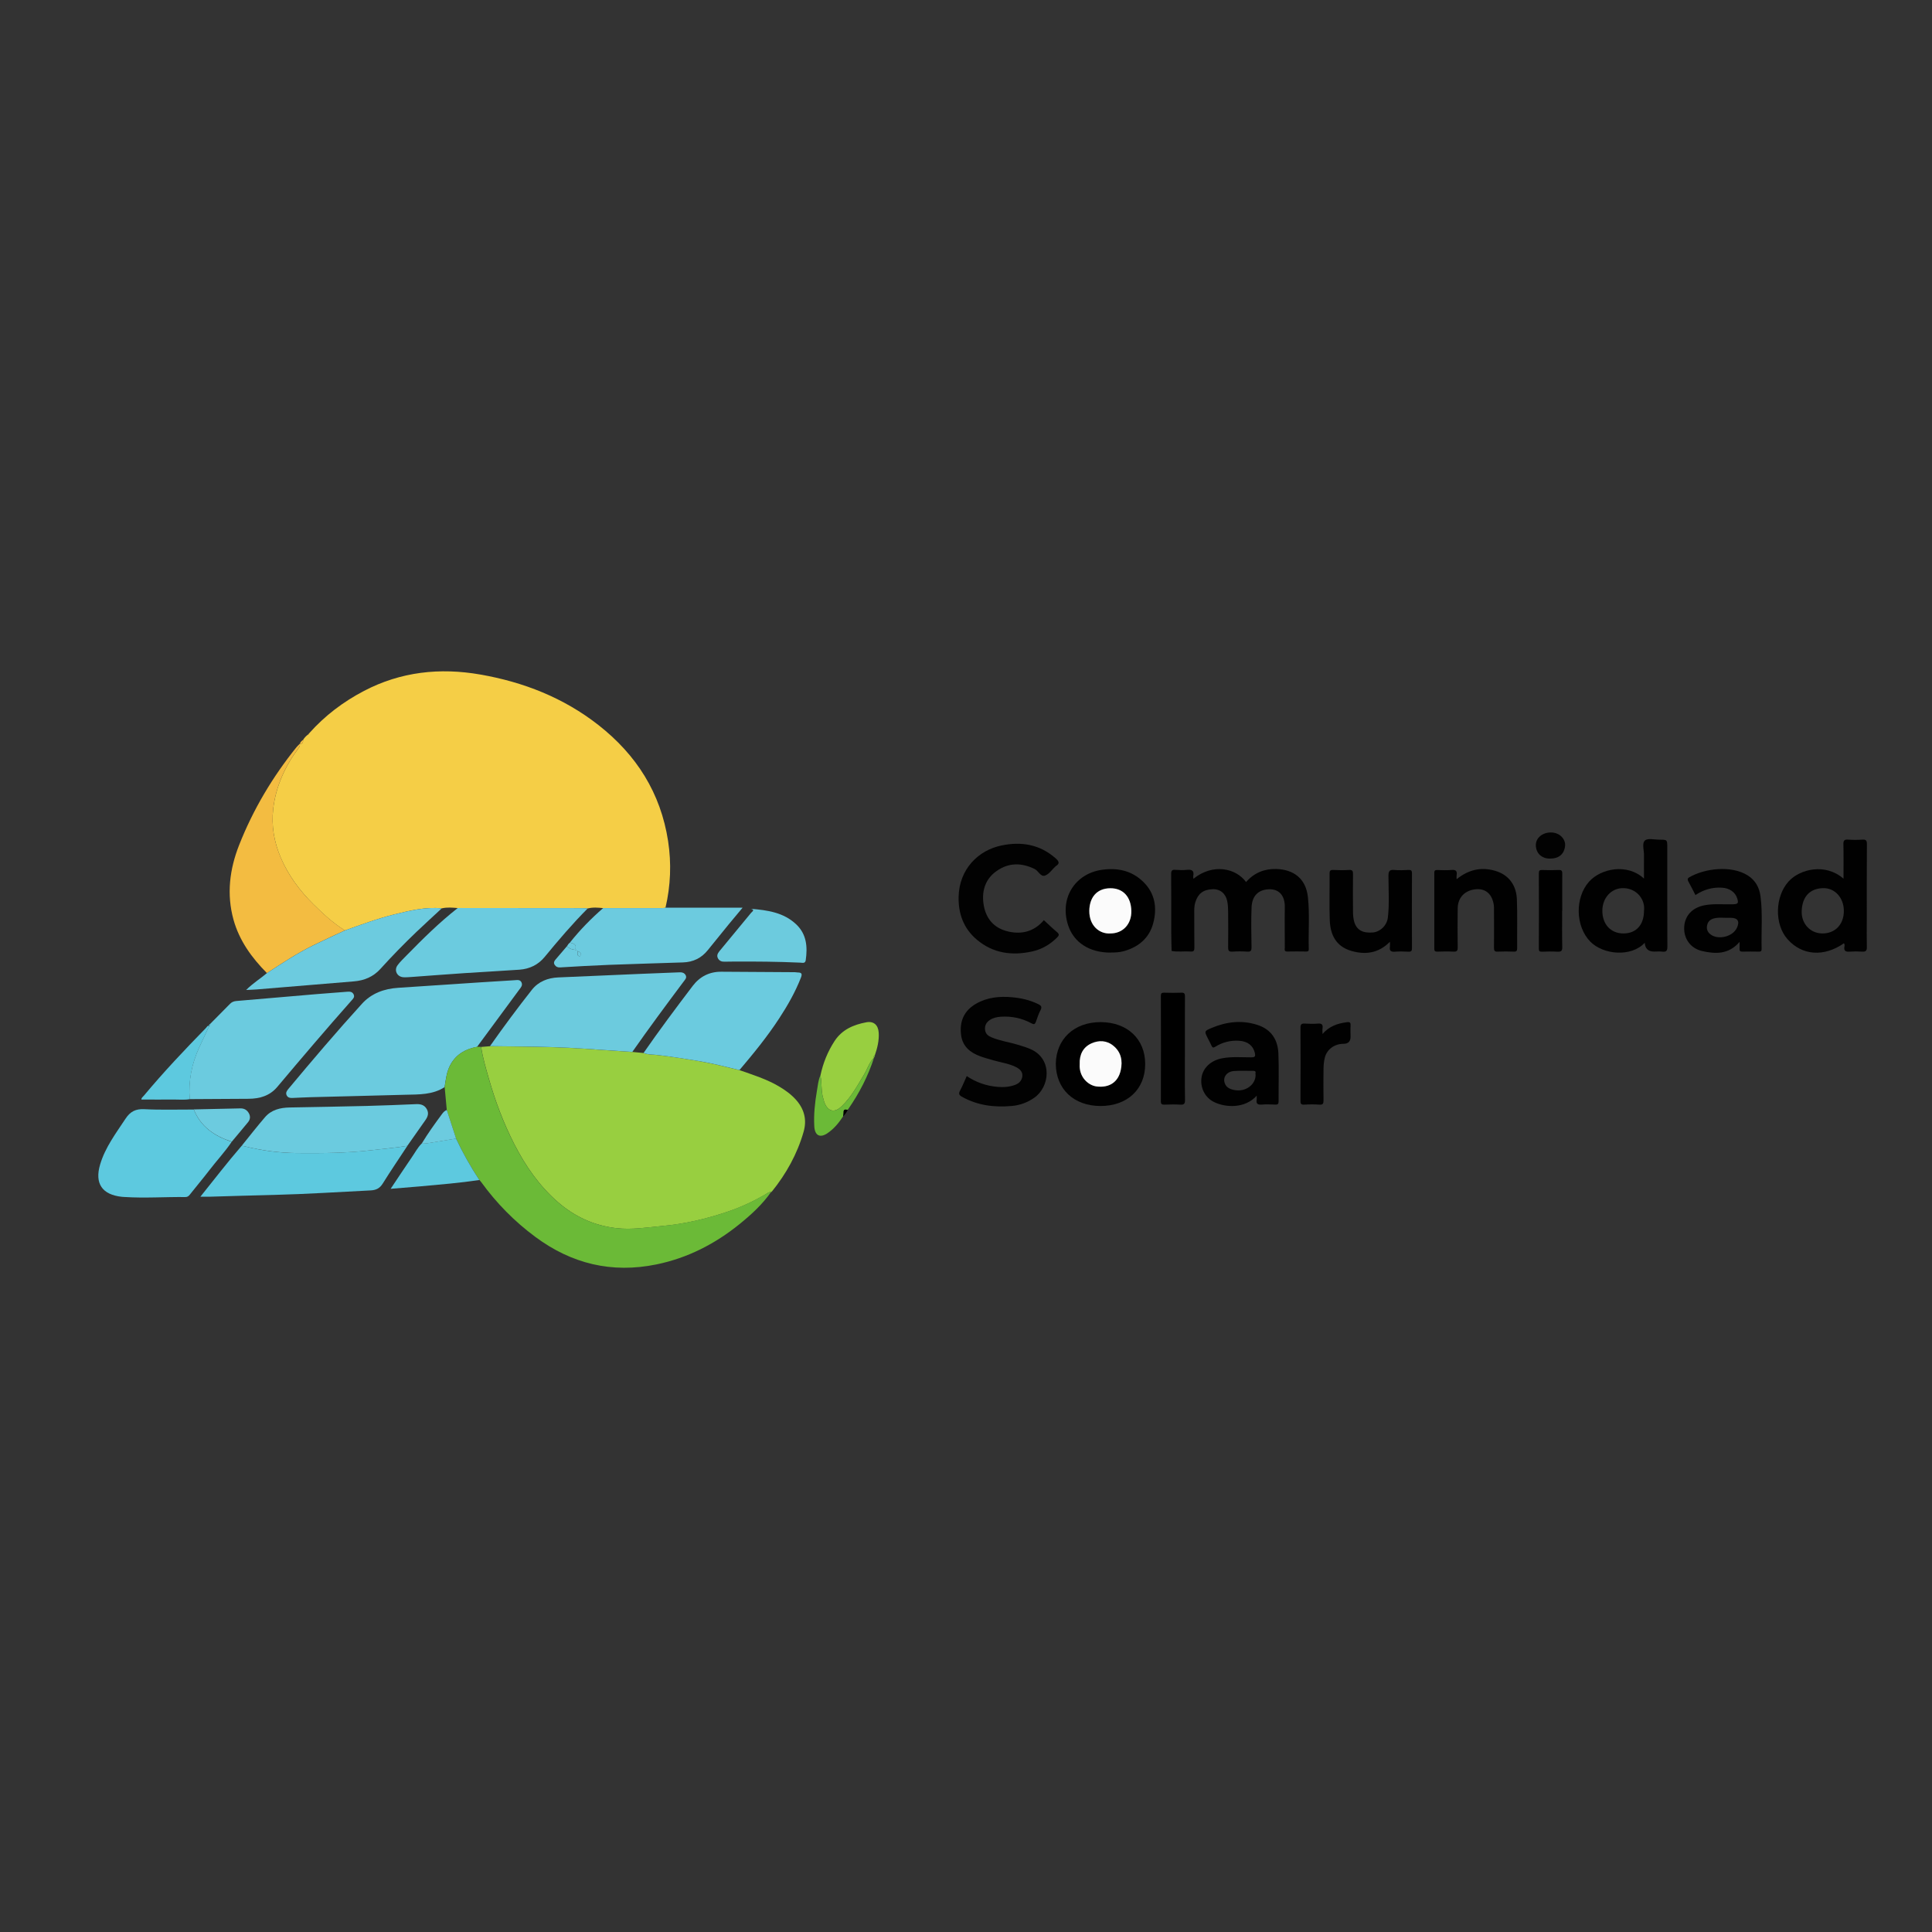 <?xml version="1.0" encoding="UTF-8"?>
<svg id="Capa_1" xmlns="http://www.w3.org/2000/svg" viewBox="0 0 340.16 340.16">
  <rect x="0" y="0" width="340.16" height="340.16" fill="#333333" stroke="none"/>
  <defs>
    <style>
      .cls-1 {
        fill: #010101;
      }

      .cls-2 {
        fill: #6ccbdf;
      }

      .cls-3 {
        fill: #020202;
      }

      .cls-4 {
        fill: #f3bc41;
      }

      .cls-5 {
        fill: #f5ce46;
      }

      .cls-6 {
        fill: #6ccbde;
      }

      .cls-7 {
        fill: #5dc9df;
      }

      .cls-8 {
        fill: #98cf40;
      }

      .cls-9 {
        fill: #fbfbfb;
      }

      .cls-10 {
        fill: #6bba37;
      }

      .cls-11 {
        fill: #6bcbdf;
      }
    </style>
  </defs>
  <path class="cls-5" d="M53.37,130.26c.22-.36.51-.67.85-.92.13-.03.21-.12.23-.25,2.75-3.09,5.99-5.54,9.65-7.45,6.47-3.38,13.35-4.12,20.46-2.88,7.62,1.33,14.67,4.09,20.81,8.9,6.69,5.24,10.96,11.97,12.26,20.43.6,3.92.45,7.85-.46,11.73-.18.02-.36.07-.54.07-3.47,0-6.94,0-10.42,0-.91-.09-1.82-.18-2.72.06-.37-.02-.73-.05-1.09-.05-7.26,0-14.53-.01-21.79-.02-.94-.08-1.88-.17-2.82.05-2.85-.28-5.57.38-8.3,1.05-2.99.74-5.87,1.81-8.76,2.84-2.08-1.28-3.87-2.95-5.59-4.65-2.38-2.36-4.37-5.04-5.71-8.17-1.17-2.75-1.67-5.62-1.33-8.56.46-3.97,2.08-7.52,4.47-10.72.18-.24.28-.46.22-.75,0,0-.01,0-.01,0,.53.03.6-.3.59-.71Z"/>
  <path class="cls-8" d="M111.32,185.21c.67.06,1.33.13,2,.19.76.32,1.59.26,2.37.35,2.45.27,4.88.66,7.31,1.07,2.42.4,4.8,1.02,7.19,1.59,2.38.84,4.79,1.58,6.98,2.88,1.11.66,2.14,1.4,3,2.37,1.44,1.63,1.92,3.5,1.32,5.6-1.12,3.92-3.06,7.4-5.61,10.56-.04-.02-.09-.05-.13-.07.02.05.04.09.07.14,0,0-.05.01-.05.01-.37-.08-.64.18-.91.34-2.11,1.23-4.31,2.27-6.63,3.06-3.78,1.29-7.64,2.2-11.63,2.56-2.68.25-5.35.69-8.07.38-3.95-.45-7.37-2.04-10.33-4.62-3.26-2.84-5.68-6.34-7.64-10.16-1.89-3.69-3.35-7.57-4.49-11.56-.52-1.84-1.08-3.67-1.35-5.57.52-.04,1.04-.09,1.56-.13,1.91.02,3.82.05,5.74.07,3.59.04,7.18.13,10.76.37,2.85.19,5.7.39,8.55.58Z"/>
  <path class="cls-11" d="M78.29,191.4c-2.12,1.38-4.53,1.29-6.9,1.35-5.58.16-11.16.28-16.74.43-1.04.03-2.07.09-3.1.13-.45.02-.88-.02-1.09-.49-.19-.42.03-.75.29-1.07,4.24-5.08,8.53-10.13,12.98-15.02,1.67-1.84,3.9-2.65,6.37-2.81,4.87-.32,9.73-.65,14.6-.97,1.98-.13,3.95-.26,5.93-.37.44-.03.96-.14,1.2.41.22.51-.11.86-.39,1.23-2.48,3.36-4.96,6.73-7.44,10.09-1.96.37-3.58,1.23-4.62,3.02-.74,1.27-.88,2.68-1.1,4.08Z"/>
  <path class="cls-10" d="M78.29,191.4c.22-1.4.36-2.81,1.1-4.08,1.04-1.79,2.66-2.65,4.62-3.02.23,0,.46.02.69.02.28,1.9.83,3.74,1.35,5.57,1.14,3.99,2.59,7.86,4.49,11.56,1.96,3.82,4.38,7.32,7.64,10.16,2.96,2.58,6.38,4.17,10.33,4.62,2.72.31,5.39-.13,8.07-.38,3.98-.37,7.85-1.27,11.63-2.56,2.31-.79,4.51-1.83,6.63-3.06.28-.16.54-.41.91-.34-1.54,2.19-3.49,3.97-5.55,5.64-4.32,3.49-9.15,5.97-14.62,7.09-7.85,1.61-14.95-.1-21.36-4.87-3.65-2.71-6.8-5.91-9.47-9.59-.11-.15-.23-.28-.35-.41-1.54-2.33-2.91-4.76-4.1-7.29-.55-1.68-1.09-3.36-1.64-5.05-.12-1.34-.25-2.68-.37-4.03Z"/>
  <path class="cls-11" d="M37.05,180.23c1.16-1.17,2.32-2.33,3.47-3.51.32-.32.67-.44,1.12-.48,4.71-.39,9.41-.81,14.12-1.21,1.79-.15,3.59-.28,5.38-.42.44-.03.86-.03,1.11.44.26.5-.09.81-.37,1.12-4.43,5-8.76,10.09-13.06,15.2-1.32,1.57-3.09,2.08-5.07,2.09-3.45.02-6.9.04-10.35.06-.26-3.19.35-6.22,1.68-9.12.58-1.26,1.17-2.52,1.76-3.78,0,0,0,.04,0,.04.19-.09.19-.26.19-.43Z"/>
  <path class="cls-6" d="M111.32,185.21c-2.85-.19-5.7-.39-8.55-.58-3.58-.24-7.17-.33-10.76-.37-1.91-.02-3.82-.05-5.74-.07,2.37-3.37,4.82-6.68,7.37-9.91,1.16-1.47,2.81-2.11,4.66-2.19,4.87-.22,9.75-.43,14.62-.63,2.25-.1,4.51-.18,6.76-.27.42-.02.79.09,1.02.47.29.49-.07.8-.32,1.14-3.07,4.1-6.12,8.22-9.06,12.42Z"/>
  <path class="cls-4" d="M52.79,130.96c.06.29-.04.51-.22.75-2.39,3.2-4.01,6.75-4.47,10.72-.34,2.94.15,5.81,1.33,8.56,1.33,3.13,3.32,5.81,5.71,8.17,1.72,1.7,3.51,3.37,5.59,4.65-1.87.88-3.75,1.73-5.6,2.64-2.84,1.4-5.48,3.15-8.13,4.88-2.67-2.69-4.86-5.7-5.89-9.41-1.24-4.49-.68-8.89.99-13.13,2.47-6.27,5.89-12.01,10.12-17.26.17-.21.38-.38.57-.58Z"/>
  <path class="cls-11" d="M130.18,188.4c-2.39-.58-4.77-1.19-7.19-1.59-2.43-.4-4.86-.79-7.31-1.07-.78-.09-1.61-.03-2.37-.35,2.78-4.01,5.7-7.92,8.65-11.8,1.25-1.65,2.95-2.52,5.06-2.5,4.3.02,8.6.05,12.91.08.18,0,.36.05.54.05.68,0,.8.25.55.9-.99,2.54-2.33,4.89-3.82,7.17-2.1,3.22-4.53,6.2-7.01,9.12Z"/>
  <path class="cls-11" d="M80.6,159.87c7.26,0,14.53,0,21.79.02.36,0,.73.03,1.09.05-2.69,2.7-5.16,5.6-7.58,8.54-1.14,1.39-2.66,2.12-4.44,2.25-3.19.22-6.39.39-9.58.6-3.13.21-6.26.45-9.39.68-.49.03-.98.08-1.46.05-1.12-.07-1.7-1.22-1.03-2.12.47-.63,1.05-1.18,1.61-1.75,2.86-2.92,5.76-5.79,8.99-8.32Z"/>
  <path class="cls-7" d="M40.81,201.01c-1.2,1.8-2.69,3.37-4,5.09-1.09,1.43-2.26,2.79-3.37,4.21-.23.29-.42.45-.81.45-3.57-.04-7.13.22-10.7-.01-.15,0-.3-.02-.46-.03-3.49-.37-4.84-2.34-3.84-5.7.89-3,2.76-5.46,4.46-8.04.85-1.29,1.79-1.77,3.34-1.69,2.89.15,5.79.05,8.69.06,1.23,3.07,3.68,4.7,6.69,5.68Z"/>
  <path class="cls-2" d="M106.21,159.88c3.47,0,6.94,0,10.42,0,.18,0,.36-.04.54-.07,4.44,0,8.88,0,13.58,0-.95,1.14-1.73,2.06-2.5,3-1.22,1.49-2.43,2.98-3.63,4.48-1.12,1.4-2.58,2.1-4.36,2.16-4.36.15-8.72.26-13.08.43-2.86.11-5.72.28-8.58.45-.42.02-.71-.11-.93-.44-.23-.34-.12-.64.12-.92.67-.79,1.34-1.57,2.02-2.36.37.34.81.56,1.29.6.46.04.68.18.58.67-.04.23.06.42.31.48.06.02.21-.07.21-.1-.02-.22.15-.5-.17-.64-.32-.14-.75-.37-.7-.64.17-.89-.51-.83-.98-1.03,1.75-2.21,3.72-4.22,5.85-6.07Z"/>
  <path class="cls-7" d="M71.73,201.74c-1.45,2.21-2.94,4.39-4.34,6.64-.52.84-1.16,1.16-2.12,1.21-5.64.28-11.27.65-16.92.79-3.81.09-7.63.21-11.44.32-.48.01-.96,0-1.63,0,2.48-3.09,4.79-6.1,7.27-8.96.18.03.36.04.54.09,3.04.76,6.12,1.17,9.25,1.19,4.4.04,8.8,0,13.19-.52,2.07-.25,4.15-.41,6.2-.76Z"/>
  <path class="cls-11" d="M71.73,201.74c-2.06.35-4.14.51-6.2.76-4.39.53-8.78.56-13.19.52-3.13-.03-6.21-.44-9.25-1.19-.18-.04-.36-.06-.54-.09,1.36-1.68,2.69-3.39,4.1-5.03,1.13-1.32,2.69-1.69,4.37-1.72,4.51-.08,9.02-.16,13.53-.27,2.92-.07,5.85-.2,8.77-.32.8-.03,1.45.18,1.84.91.39.72.15,1.34-.29,1.95-1.06,1.49-2.1,2.99-3.15,4.48Z"/>
  <path class="cls-1" d="M210.13,154.72c3.41-2.76,7.48-1.88,9.26.58,1.41-1.62,3.23-2.36,5.33-2.3,3.02.09,5.21,1.66,5.56,4.96.33,3.04.06,6.09.15,9.13,0,.29-.06.44-.4.44-1.13-.02-2.26-.02-3.39,0-.59.01-.43-.39-.43-.68,0-2.38-.04-4.76,0-7.14.03-1.85-.86-3.17-2.71-3.14-2.12.04-3.06,1.35-3.14,3.16-.1,2.35-.04,4.7-.01,7.05,0,.57-.1.81-.73.77-.88-.06-1.77-.06-2.65,0-.64.04-.75-.22-.74-.78.03-2.11.02-4.21,0-6.32,0-.6-.04-1.22-.16-1.81-.28-1.33-1.24-2.14-2.6-2.08-1.66.08-2.53.78-3.01,2.29-.22.7-.2,1.44-.19,2.17.01,1.95-.01,3.91.02,5.86,0,.52-.14.69-.66.65-1.11-.08-2.24.11-3.35-.1-.02-1.06-.06-2.13-.06-3.19,0-3.45.01-6.9-.02-10.35,0-.61.16-.79.75-.74.67.05,1.35.07,2.01,0,.87-.09,1.33.12,1.13,1.09-.02.11.01.23.03.47Z"/>
  <path class="cls-2" d="M46.99,171.34c2.65-1.73,5.29-3.48,8.13-4.88,1.85-.91,3.73-1.76,5.6-2.64,2.89-1.03,5.77-2.1,8.76-2.84,2.73-.67,5.45-1.33,8.3-1.05-1.47,1.37-2.96,2.72-4.42,4.11-2.21,2.11-4.34,4.3-6.39,6.56-1.26,1.39-2.83,2.04-4.68,2.19-5.71.46-11.43.95-17.14,1.42-.52.04-1.03.05-1.81.09,1.22-1.22,2.51-1.99,3.64-2.96Z"/>
  <path class="cls-1" d="M324.58,154.68c0-2.12.03-4.06-.02-6.01-.02-.7.18-.9.86-.84.82.06,1.65.06,2.47,0,.63-.04.81.13.81.78-.03,4.46-.02,8.91-.02,13.37,0,1.59-.03,3.17.01,4.76.02.65-.2.85-.83.81-.73-.05-1.47-.05-2.2,0-.67.05-1.05-.1-.92-.87.03-.19.08-.42-.09-.6-3.5,2.45-7.38,2.17-9.93-.72-2.34-2.65-2.22-7.54.22-10.2,1.95-2.12,6.4-3.26,9.62-.47ZM320.86,164.35c2.26,0,3.78-1.59,3.78-3.97,0-2.3-1.58-4.08-3.7-4.01-2.22.08-3.6,1.41-3.72,3.96-.11,2.29,1.5,4.01,3.65,4.02Z"/>
  <path class="cls-1" d="M289.58,165.99c-2.37,2.57-7.3,2.12-9.58-.2-2.63-2.68-2.74-7.73-.22-10.56,2.1-2.35,6.76-3.26,9.67-.54,0-1.44-.02-2.76,0-4.08.02-.91-.4-2.11.17-2.63.49-.45,1.68-.14,2.56-.14,1.37,0,1.37,0,1.37,1.39,0,5.8-.01,11.6.02,17.41,0,.7-.14,1-.89.91-.48-.06-.98-.01-1.46-.01q-1.52,0-1.64-1.54ZM289.45,160.38c.27-1.86-1.15-3.95-3.6-4.01-2.12-.05-3.72,1.69-3.73,3.97-.01,2.4,1.48,4.01,3.72,4.01,2.23,0,3.61-1.52,3.61-3.97Z"/>
  <path class="cls-3" d="M170.21,189.46c1.65,1.11,3.45,1.73,5.41,1.9,1.07.09,2.12.03,3.13-.36.7-.27,1.18-.77,1.25-1.53.07-.77-.43-1.23-1.05-1.56-1.24-.65-2.64-.82-3.96-1.2-.81-.23-1.63-.45-2.42-.74-1.75-.64-3.08-1.73-3.35-3.69-.32-2.39.48-4.32,2.62-5.55,1.96-1.14,4.13-1.35,6.34-1.15,1.59.14,3.15.49,4.61,1.21.54.26.71.5.4,1.09-.34.63-.55,1.33-.8,2.01-.15.4-.29.55-.76.29-1.69-.91-3.5-1.3-5.43-1.17-.68.05-1.33.19-1.9.56-.63.41-.96.99-.86,1.78.09.7.57,1.05,1.14,1.29,1.51.63,3.14.85,4.69,1.32.81.25,1.63.49,2.38.85,3.69,1.78,3.19,6.6.4,8.5-1.18.81-2.49,1.29-3.88,1.41-3.07.28-6.05-.07-8.8-1.62-.49-.27-.64-.52-.35-1.06.44-.82.79-1.69,1.19-2.58Z"/>
  <path class="cls-3" d="M183.79,162.01c.82.75,1.54,1.46,2.31,2.1.43.35.38.6.03.94-1.25,1.25-2.72,2.11-4.45,2.48-3.53.76-6.83.32-9.67-2.07-2.34-1.97-3.3-4.56-3.23-7.59.12-4.8,3.39-8.14,7.54-9.01,3.5-.73,6.76-.2,9.54,2.26.54.48.83.9.03,1.38-.05.03-.09.08-.13.12-.58.54-1.08,1.31-1.77,1.54-.78.27-1.14-.82-1.81-1.15-2.32-1.14-4.58-1.15-6.7.34-1.92,1.34-2.61,3.35-2.34,5.6.32,2.66,1.78,4.5,4.48,5.08,2.4.52,4.52-.07,6.18-2.03Z"/>
  <path class="cls-1" d="M185.89,187.3c.06-4.3,3.17-7.35,7.91-7.34,4.71.02,7.84,3,7.83,7.39,0,4.44-3.15,7.37-7.84,7.38-4.78,0-7.87-3.03-7.9-7.43ZM190.1,187.36c-.15,2.31,1.56,3.74,2.98,3.92,2.22.27,3.79-.75,4.25-2.88.35-1.62.09-3.14-1.3-4.28-1.19-.97-2.57-1-3.85-.43-1.48.66-2.15,1.97-2.08,3.66Z"/>
  <path class="cls-1" d="M195.5,167.72c-3.65,0-6.45-1.75-7.45-4.84-1.55-4.83,1.31-9.09,5.98-9.74,2.74-.38,5.19.13,7.22,2.08,2.12,2.04,2.51,4.61,1.8,7.3-.68,2.61-2.55,4.19-5.12,4.93-.8.23-1.62.26-2.44.26ZM195.53,164.35c2.18,0,3.72-1.64,3.66-3.99-.06-2.46-1.44-3.99-3.69-3.97-2.47.01-3.68,1.7-3.71,3.96-.04,2.64,1.8,4.13,3.74,4Z"/>
  <path class="cls-1" d="M306.3,165.81c-1.94,2.28-4.29,2.17-6.64,1.63-2.05-.48-3.24-2.22-3.13-4.23.11-1.99,1.42-3.39,3.51-3.81,1.69-.34,3.4-.13,5.1-.19.86-.03.99-.19.73-1.02-.34-1.12-1.37-1.83-2.71-1.9-1.69-.1-3.22.35-4.65,1.3-.42-.81-.8-1.6-1.23-2.36-.18-.32-.2-.57.13-.76,2.73-1.6,7.49-2.16,10.35-.31,1.31.84,2,2.11,2.2,3.6.41,3.09.12,6.21.2,9.32,0,.36-.11.48-.47.47-.98-.02-1.95-.02-2.93,0-.35,0-.5-.1-.48-.47.02-.33,0-.67,0-1.27ZM303.93,161.6h0c-.58,0-1.17-.06-1.73.02-.73.1-1.41.36-1.62,1.22-.17.7.04,1.26.59,1.68,1.36,1.03,3.91.4,4.63-1.14.55-1.15.17-1.78-1.05-1.78-.27,0-.55,0-.82,0Z"/>
  <path class="cls-1" d="M221.27,192.91c-2.1,2.34-5.57,2.1-7.56,1.1-1.61-.81-2.45-2.6-2.15-4.37.28-1.66,1.65-2.92,3.56-3.3,1.72-.34,3.46-.17,5.19-.18.66,0,.76-.17.62-.79-.3-1.27-1.25-2.04-2.79-2.13-1.49-.09-2.89.26-4.16,1.05-.34.22-.51.19-.67-.17-.2-.44-.43-.87-.65-1.3-.64-1.26-.65-1.28.7-1.85,2.59-1.08,5.24-1.4,7.96-.54,2.62.82,3.66,2.76,3.76,5.01.12,2.8.02,5.61.04,8.42,0,.47-.11.65-.6.62-.79-.04-1.59-.06-2.38,0-.71.06-1.01-.16-.88-.89.03-.18,0-.36,0-.69ZM221.07,189.24c-.12-.19.26-.72-.42-.7-1.13.02-2.26-.05-3.38.03-1.24.08-1.99,1.06-1.65,2.1.28.85,1.01,1.13,1.83,1.27,1.86.31,3.62-.95,3.62-2.69Z"/>
  <path class="cls-1" d="M244.72,165.81c-2.06,2.09-4.39,2.3-6.77,1.62-2.65-.76-3.72-2.76-3.82-5.37-.11-2.74-.01-5.49-.04-8.24,0-.52.14-.68.66-.65.91.04,1.83.06,2.75,0,.66-.05.73.23.72.78-.03,2.2-.02,4.4,0,6.59,0,.57.05,1.16.2,1.71.41,1.47,1.47,2.07,3.26,1.93,1.34-.11,2.52-1.24,2.68-2.67.28-2.43.1-4.87.1-7.31,0-.83.2-1.1,1.04-1.03.82.08,1.65.04,2.47,0,.45-.02.63.07.63.59-.02,4.4-.02,8.79,0,13.19,0,.48-.13.63-.61.61-.79-.04-1.59-.06-2.38,0-.71.06-1.01-.16-.89-.89.03-.2,0-.41,0-.85Z"/>
  <path class="cls-1" d="M256.46,154.8c2.11-1.7,4.33-2.2,6.82-1.47,2.56.76,3.7,2.74,3.79,4.99.11,2.87.02,5.74.05,8.61,0,.47-.11.64-.6.62-.95-.04-1.89-.04-2.84,0-.55.03-.64-.19-.64-.68.02-2.23.01-4.46,0-6.69,0-.27.01-.55-.03-.82-.28-1.9-1.38-2.9-3.04-2.8-1.99.12-3.3,1.42-3.32,3.38-.03,2.29-.03,4.58,0,6.87.01.61-.17.77-.76.74-.94-.05-1.89-.03-2.84,0-.4,0-.53-.13-.52-.52.01-4.46.01-8.91,0-13.37,0-.45.2-.48.55-.48.82.02,1.66.07,2.47-.01.79-.08,1.04.21.91.95-.03.18,0,.36,0,.69Z"/>
  <path class="cls-6" d="M132.23,160.01c2.88.24,5.72.63,7.94,2.72,1.86,1.75,2.03,3.99,1.69,6.34-.09.6-.58.44-.94.42-3.93-.18-7.86-.21-11.8-.19-.52,0-1.04,0-1.56.02-.51.02-.91-.15-1.15-.59-.26-.48-.05-.88.25-1.25,1.86-2.26,3.73-4.51,5.59-6.77.16-.19.72-.5-.03-.7Z"/>
  <path class="cls-8" d="M144.45,189.36c.46-2.19,1.28-4.22,2.51-6.1,1.33-2.01,3.34-2.85,5.57-3.27,1.29-.24,2.09.47,2.18,1.81.09,1.38-.23,2.7-.68,4-.19.08-.22.22-.17.4,0,0,.03,0,.03,0-.85.85-1.17,2.01-1.77,3.01-1.17,1.95-2.26,3.96-3.92,5.56-1.27,1.23-2.42.96-3.06-.68-.07-.17-.08-.35-.14-.52-.49-1.37-.24-2.83-.55-4.22Z"/>
  <path class="cls-7" d="M80.3,200.47c1.19,2.53,2.56,4.96,4.1,7.29-3.46.52-6.95.8-10.43,1.12-1.65.15-3.31.27-5.19.43,1.32-1.97,2.49-3.76,3.71-5.53.57-.82,1.03-1.72,1.74-2.43.27,0,.55.02.81-.03,1.75-.28,3.5-.57,5.25-.86Z"/>
  <path d="M208.62,184.6c0,3.02-.03,6.04.02,9.06.01.71-.2.87-.86.83-.91-.06-1.83-.03-2.75,0-.43,0-.64-.04-.64-.58.02-6.19.02-12.39,0-18.58,0-.46.16-.56.58-.55,1.01.03,2.02.04,3.02,0,.54-.02.64.18.64.67-.02,3.05-.01,6.1-.01,9.15Z"/>
  <path class="cls-1" d="M232.83,182.07c1.22-1.41,2.67-1.87,4.26-2.09.63-.09.73.09.7.63-.04.64,0,1.28,0,1.92q0,1.24-1.23,1.25c-1.61,0-2.95.98-3.31,2.46-.15.61-.21,1.26-.22,1.89-.03,1.86-.03,3.72,0,5.59,0,.56-.09.82-.73.77-.88-.06-1.77-.06-2.65,0-.6.04-.69-.19-.68-.72.02-4.27.03-8.55,0-12.82,0-.64.21-.76.77-.73.76.04,1.53.07,2.29,0,.72-.07.92.2.82.86-.04.26,0,.52,0,1Z"/>
  <path d="M275.04,160.35c0,2.14-.03,4.27.02,6.41.01.66-.19.83-.82.8-.91-.05-1.83-.04-2.74,0-.44.02-.57-.12-.56-.56.02-4.42.02-8.85,0-13.27,0-.45.14-.56.57-.55.98.03,1.95.04,2.93,0,.57-.03.63.22.62.69-.02,2.17,0,4.33,0,6.5Z"/>
  <path class="cls-7" d="M36.85,180.62c-.59,1.26-1.18,2.52-1.76,3.78-1.33,2.9-1.93,5.93-1.68,9.12-.91.17-1.82.06-2.73.07-1.92.02-3.84,0-5.78,0-.03-.3.26-.48.44-.69,3.46-4.15,7.17-8.07,10.94-11.93.15-.15.25-.45.57-.35Z"/>
  <path class="cls-2" d="M40.81,201.01c-3.01-.98-5.46-2.6-6.69-5.68,2.74-.06,5.48-.13,8.22-.18.67-.01,1.17.29,1.49.88.29.55.22,1.08-.15,1.54-.94,1.15-1.91,2.29-2.86,3.43Z"/>
  <path class="cls-10" d="M144.45,189.36c.31,1.39.06,2.85.55,4.22.06.17.08.36.14.52.64,1.64,1.79,1.9,3.06.68,1.66-1.6,2.74-3.61,3.92-5.56.6-1,.92-2.16,1.77-3.01-1.04,3.26-2.6,6.26-4.54,9.06-.02.05-.05.08-.09.09,0,0,0,.06,0,.06-.38-.08-.76-.19-.74.44,0,.23-.06.47-.09.71-.75,1.15-1.62,2.2-2.77,2.97-1.3.87-2.2.38-2.29-1.22-.12-2.1.11-4.18.46-6.25.16-.92.23-1.85.61-2.72Z"/>
  <path class="cls-3" d="M272.98,151.17c-1.47.05-2.54-.89-2.57-2.33-.03-1.32,1.18-2.28,2.66-2.27,1.53,0,2.57,1.16,2.49,2.29-.1,1.42-1.02,2.31-2.58,2.3Z"/>
  <path class="cls-2" d="M80.3,200.47c-1.75.29-3.5.58-5.25.86-.27.04-.54.02-.81.03,1.1-1.82,2.34-3.54,3.6-5.24.21-.29.47-.56.83-.69.55,1.68,1.09,3.36,1.64,5.05Z"/>
  <path class="cls-2" d="M100.36,165.95c.46.21,1.15.15.98,1.03-.05.27.38.51.7.64.32.14.15.42.17.64,0,.03-.15.11-.21.1-.24-.06-.35-.25-.31-.48.09-.49-.12-.64-.58-.67-.49-.04-.93-.26-1.29-.6.15-.25.29-.51.56-.66Z"/>
  <path class="cls-3" d="M148.44,196.57c.03-.24.1-.47.09-.71-.02-.62.36-.51.74-.44-.22.42-.48.81-.82,1.14Z"/>
  <path class="cls-4" d="M53.37,130.26c.01.41-.06.75-.59.71.11-.31.32-.53.59-.71Z"/>
  <path class="cls-7" d="M37.05,180.23c0,.17,0,.35-.19.43-.19-.26.1-.3.19-.43Z"/>
  <path class="cls-10" d="M153.87,186.2c-.05-.18-.03-.32.17-.4-.03.14,0,.32-.17.4Z"/>
  <path class="cls-3" d="M149.27,195.36s.08-.05.09-.09c0,.06-.04.09-.09.09Z"/>
  <path class="cls-4" d="M54.45,129.08c-.02.13-.1.22-.23.25.08-.08.15-.17.23-.25Z"/>
  <path class="cls-10" d="M135.81,209.88s-.04-.09-.07-.14c.04.02.09.05.13.07,0,.04-.02.06-.07.06Z"/>
  <path class="cls-9" d="M190.1,187.36c-.07-1.69.6-3,2.08-3.66,1.28-.57,2.67-.55,3.85.43,1.38,1.13,1.65,2.65,1.3,4.28-.46,2.13-2.03,3.15-4.25,2.88-1.42-.17-3.13-1.61-2.98-3.92Z"/>
  <path class="cls-9" d="M195.53,164.35c-1.94.14-3.77-1.36-3.74-4,.03-2.26,1.25-3.95,3.71-3.96,2.25-.01,3.63,1.52,3.69,3.97.06,2.35-1.49,3.98-3.66,3.99Z"/>
</svg>